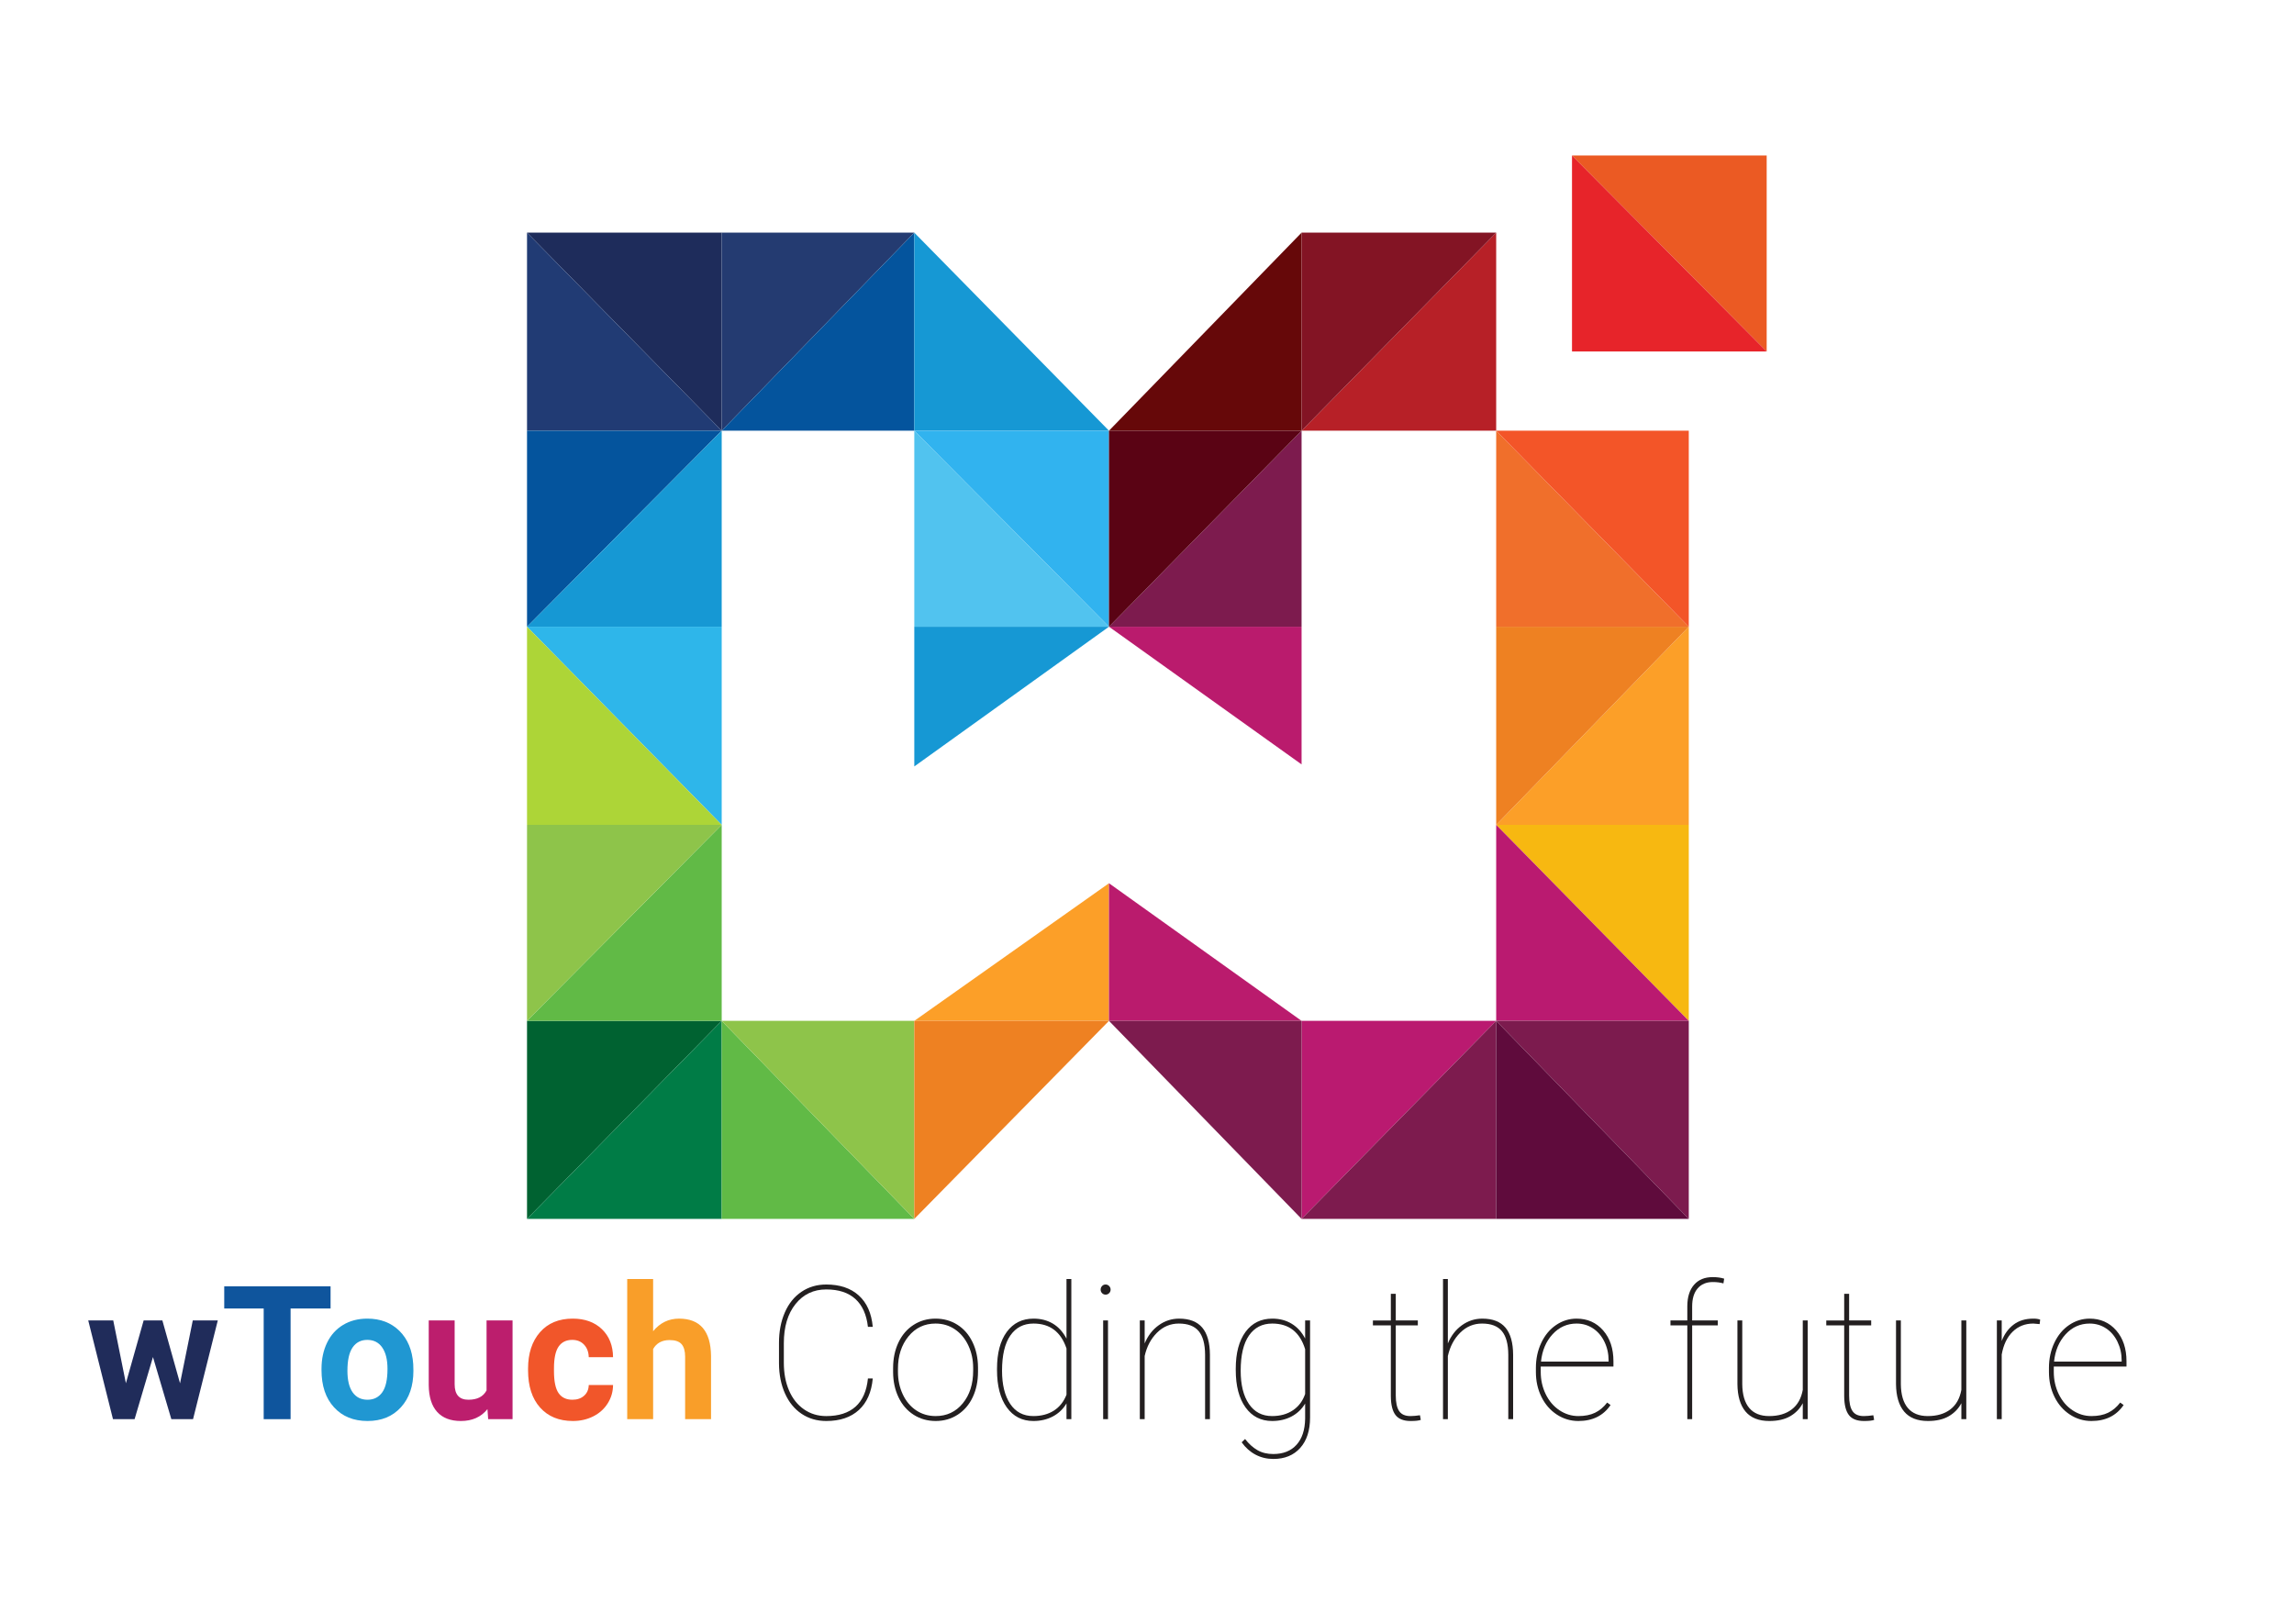 <?xml version="1.0" encoding="UTF-8" standalone="no"?><!DOCTYPE svg PUBLIC "-//W3C//DTD SVG 1.1//EN" "http://www.w3.org/Graphics/SVG/1.1/DTD/svg11.dtd"><svg width="100%" height="100%" viewBox="0 0 842 596" version="1.1" xmlns="http://www.w3.org/2000/svg" xmlns:xlink="http://www.w3.org/1999/xlink" xml:space="preserve" xmlns:serif="http://www.serif.com/" style="fill-rule:evenodd;clip-rule:evenodd;stroke-linejoin:round;stroke-miterlimit:2;"><path d="M264.896,85.398l0,72.703l-71.458,-72.703l71.458,0Z" style="fill:#1e2c5b;fill-rule:nonzero;"/><path d="M264.896,85.398l70.691,0l-70.691,72.703l0,-72.703Z" style="fill:#243b71;fill-rule:nonzero;"/><path d="M193.438,158.101l-0,-72.703l71.458,72.703l-71.458,0Z" style="fill:#213b74;fill-rule:nonzero;"/><path d="M335.587,158.101l-70.691,0l70.691,-72.703l0,72.703Z" style="fill:#04549d;fill-rule:nonzero;"/><path d="M193.438,158.101l71.458,0l-71.458,71.951l-0,-71.951Z" style="fill:#04549d;fill-rule:nonzero;"/><path d="M264.896,230.052l-71.458,-0l71.458,-71.951l0,71.951Z" style="fill:#1698d4;fill-rule:nonzero;"/><path d="M335.587,158.101l0,-72.703l71.458,72.703l-71.458,0Z" style="fill:#1698d4;fill-rule:nonzero;"/><path d="M335.587,230.052l71.458,-0l-71.458,51.294l0,-51.294Z" style="fill:#1698d4;fill-rule:nonzero;"/><path d="M264.896,230.052l0,72.732l-71.458,-72.732l71.458,-0Z" style="fill:#2eb6ea;fill-rule:nonzero;"/><path d="M407.045,158.101l0,71.951l-71.458,-71.951l71.458,0Z" style="fill:#31b3ef;fill-rule:nonzero;"/><path d="M335.587,230.052l0,-71.951l71.458,71.951l-71.458,-0Z" style="fill:#51c3ef;fill-rule:nonzero;"/><path d="M193.438,374.734l71.458,0l-71.458,72.703l-0,-72.703Z" style="fill:#006231;fill-rule:nonzero;"/><path d="M264.896,447.437l-71.458,0l71.458,-72.703l0,72.703Z" style="fill:#007c46;fill-rule:nonzero;"/><path d="M264.896,374.734l-71.458,0l71.458,-71.95l0,71.95Z" style="fill:#61ba46;fill-rule:nonzero;"/><path d="M264.896,447.437l0,-72.703l70.691,72.703l-70.691,0Z" style="fill:#61ba46;fill-rule:nonzero;"/><path d="M193.438,302.784l71.458,-0l-71.458,71.95l-0,-71.95Z" style="fill:#8ec44a;fill-rule:nonzero;"/><path d="M335.587,374.734l0,72.703l-70.691,-72.703l70.691,0Z" style="fill:#8ec44a;fill-rule:nonzero;"/><path d="M193.438,302.784l-0,-72.732l71.458,72.732l-71.458,-0Z" style="fill:#add537;fill-rule:nonzero;"/><path d="M619.857,302.784l0,71.95l-70.691,-71.95l70.691,-0Z" style="fill:#f7b811;fill-rule:nonzero;"/><path d="M407.045,374.734l-71.458,0l71.458,-50.513l0,50.513Z" style="fill:#fc9f28;fill-rule:nonzero;"/><path d="M619.857,302.784l-70.691,-0l70.691,-72.732l0,72.732Z" style="fill:#fc9f28;fill-rule:nonzero;"/><path d="M335.587,374.734l71.458,0l-71.458,72.703l0,-72.703Z" style="fill:#ee8122;fill-rule:nonzero;"/><path d="M549.166,230.052l70.691,-0l-70.691,72.732l0,-72.732Z" style="fill:#ee8122;fill-rule:nonzero;"/><path d="M549.166,230.052l0,-71.951l70.691,71.951l-70.691,-0Z" style="fill:#f06f2b;fill-rule:nonzero;"/><path d="M648.452,57.075l-0,71.951l-71.459,-71.951l71.459,0Z" style="fill:#eb5a23;fill-rule:nonzero;"/><path d="M619.857,158.101l0,71.951l-70.691,-71.951l70.691,0Z" style="fill:#f35528;fill-rule:nonzero;"/><path d="M576.993,129.026l0,-71.951l71.459,71.951l-71.459,-0Z" style="fill:#e7242a;fill-rule:nonzero;"/><path d="M549.166,158.101l-71.43,0l71.43,-72.703l0,72.703Z" style="fill:#b72027;fill-rule:nonzero;"/><path d="M549.166,374.734l0,-71.95l70.691,71.95l-70.691,0Z" style="fill:#ba1a70;fill-rule:nonzero;"/><path d="M477.736,374.734l71.43,0l-71.43,72.703l0,-72.703Z" style="fill:#ba1a70;fill-rule:nonzero;"/><path d="M477.736,230.052l0,50.542l-70.691,-50.542l70.691,-0Z" style="fill:#ba1b6d;fill-rule:nonzero;"/><path d="M407.045,374.734l70.691,0l-70.691,-50.513l0,50.513Z" style="fill:#ba1b6d;fill-rule:nonzero;"/><path d="M477.736,230.052l-70.691,-0l70.691,-71.951l0,71.951Z" style="fill:#7d1b4e;fill-rule:nonzero;"/><path d="M477.736,374.734l0,72.703l-70.691,-72.703l70.691,0Z" style="fill:#7d1b4e;fill-rule:nonzero;"/><path d="M549.166,447.437l-71.43,0l71.43,-72.703l0,72.703Z" style="fill:#7d1b4e;fill-rule:nonzero;"/><path d="M619.857,374.734l0,72.703l-70.691,-72.703l70.691,0Z" style="fill:#7c1b4e;fill-rule:nonzero;"/><path d="M549.166,447.437l0,-72.703l70.691,72.703l-70.691,0Z" style="fill:#5f0b3c;fill-rule:nonzero;"/><path d="M407.045,158.101l70.691,0l-70.691,71.951l0,-71.951Z" style="fill:#5a0314;fill-rule:nonzero;"/><path d="M477.736,158.101l-70.691,0l70.691,-72.703l0,72.703Z" style="fill:#660809;fill-rule:nonzero;"/><path d="M477.736,85.398l71.43,0l-71.43,72.703l0,-72.703Z" style="fill:#831424;fill-rule:nonzero;"/><g><path d="M66.085,507.786l4.672,-23.076l9.181,0l-9.082,36.238l-7.963,-0l-6.746,-22.808l-6.745,22.808l-7.93,-0l-9.082,-36.238l9.18,0l4.64,23.042l6.515,-23.042l6.877,0l6.483,23.076Z" style="fill:#202c5a;fill-rule:nonzero;"/><path d="M121.332,480.323l-14.675,-0l-0,40.625l-9.872,-0l0,-40.625l-14.478,-0l-0,-8.139l39.025,0l0,8.139Z" style="fill:#0f559d;fill-rule:nonzero;"/><path d="M118.009,502.494c-0,-3.595 0.68,-6.799 2.04,-9.612c1.36,-2.813 3.318,-4.99 5.874,-6.531c2.555,-1.54 5.522,-2.311 8.9,-2.311c4.805,0 8.726,1.496 11.764,4.488c3.038,2.992 4.733,7.056 5.084,12.191l0.066,2.478c-0,5.56 -1.525,10.02 -4.574,13.38c-3.049,3.361 -7.141,5.041 -12.274,5.041c-5.133,-0 -9.23,-1.675 -12.29,-5.024c-3.06,-3.349 -4.59,-7.904 -4.59,-13.664l-0,-0.436Zm9.51,0.687c-0,3.444 0.636,6.077 1.908,7.9c1.272,1.822 3.093,2.733 5.462,2.733c2.304,0 4.102,-0.9 5.397,-2.7c1.294,-1.8 1.941,-4.679 1.941,-8.637c0,-3.377 -0.647,-5.993 -1.941,-7.849c-1.295,-1.856 -3.115,-2.784 -5.463,-2.784c-2.325,-0 -4.124,0.922 -5.396,2.767c-1.272,1.845 -1.908,4.702 -1.908,8.57Z" style="fill:#2097d2;fill-rule:nonzero;"/><path d="M178.916,517.264c-2.347,2.903 -5.594,4.354 -9.74,4.354c-3.817,-0 -6.729,-1.117 -8.736,-3.349c-2.007,-2.233 -3.033,-5.504 -3.077,-9.813l0,-23.746l9.51,0l0,23.438c0,3.778 1.689,5.666 5.067,5.666c3.225,0 5.441,-1.14 6.647,-3.42l0,-25.684l9.543,0l-0,36.238l-8.95,-0l-0.264,-3.684Z" style="fill:#bc1e6d;fill-rule:nonzero;"/><path d="M210.11,513.814c1.755,0 3.181,-0.491 4.278,-1.473c1.097,-0.983 1.667,-2.289 1.711,-3.919l8.917,0c-0.022,2.456 -0.68,4.706 -1.974,6.749c-1.294,2.043 -3.066,3.628 -5.314,4.755c-2.249,1.128 -4.733,1.692 -7.453,1.692c-5.089,-0 -9.104,-1.647 -12.043,-4.94c-2.94,-3.294 -4.41,-7.843 -4.41,-13.648l0,-0.636c0,-5.582 1.459,-10.037 4.377,-13.363c2.917,-3.327 6.921,-4.991 12.01,-4.991c4.453,0 8.023,1.29 10.711,3.869c2.687,2.578 4.052,6.011 4.096,10.298l-8.917,0c-0.044,-1.885 -0.614,-3.417 -1.711,-4.595c-1.097,-1.179 -2.545,-1.768 -4.343,-1.768c-2.216,-0 -3.889,0.822 -5.018,2.465c-1.13,1.644 -1.695,4.31 -1.695,8l-0,1.006c-0,3.735 0.559,6.418 1.678,8.051c1.119,1.632 2.819,2.448 5.1,2.448Z" style="fill:#f1562a;fill-rule:nonzero;"/><path d="M239.725,488.662c2.523,-3.081 5.693,-4.622 9.51,-4.622c7.721,0 11.637,4.566 11.747,13.698l-0,23.21l-9.51,-0l0,-22.942c0,-2.076 -0.439,-3.611 -1.316,-4.605c-0.878,-0.993 -2.336,-1.49 -4.377,-1.49c-2.785,-0 -4.804,1.094 -6.054,3.282l-0,25.755l-9.51,-0l0,-51.443l9.51,0l-0,19.157Z" style="fill:#f99e29;fill-rule:nonzero;"/><path d="M320.342,506.011c-0.46,5.024 -2.16,8.881 -5.1,11.571c-2.939,2.691 -6.932,4.036 -11.977,4.036c-3.4,-0 -6.411,-0.877 -9.033,-2.629c-2.621,-1.753 -4.656,-4.243 -6.104,-7.469c-1.447,-3.226 -2.182,-6.916 -2.204,-11.069l-0,-7.535c-0,-4.153 0.713,-7.865 2.139,-11.136c1.425,-3.271 3.46,-5.8 6.103,-7.586c2.644,-1.786 5.677,-2.679 9.099,-2.679c5.001,-0 8.983,1.339 11.944,4.019c2.962,2.679 4.673,6.519 5.133,11.521l-1.776,-0c-0.505,-4.488 -2.041,-7.899 -4.607,-10.232c-2.567,-2.333 -6.131,-3.5 -10.694,-3.5c-4.651,0 -8.408,1.786 -11.27,5.359c-2.863,3.572 -4.294,8.361 -4.294,14.368l-0,7.167c-0,3.84 0.636,7.239 1.908,10.198c1.272,2.958 3.099,5.264 5.479,6.916c2.38,1.652 5.106,2.478 8.177,2.478c4.584,0 8.166,-1.15 10.743,-3.449c2.578,-2.3 4.097,-5.75 4.558,-10.349l1.776,-0Z" style="fill:#231f20;fill-rule:nonzero;"/><path d="M327.812,502.126c-0,-3.461 0.653,-6.57 1.958,-9.328c1.305,-2.757 3.148,-4.906 5.528,-6.447c2.38,-1.54 5.073,-2.311 8.078,-2.311c2.983,0 5.66,0.748 8.029,2.244c2.369,1.496 4.217,3.617 5.544,6.364c1.328,2.746 2.002,5.838 2.024,9.277l0,1.607c0,3.484 -0.647,6.598 -1.941,9.345c-1.295,2.746 -3.132,4.889 -5.512,6.43c-2.38,1.541 -5.073,2.311 -8.078,2.311c-3.006,-0 -5.698,-0.759 -8.078,-2.278c-2.381,-1.518 -4.229,-3.645 -5.545,-6.38c-1.316,-2.735 -1.985,-5.811 -2.007,-9.227l-0,-1.607Zm1.777,1.406c-0,3.015 0.587,5.778 1.76,8.29c1.174,2.511 2.808,4.471 4.903,5.877c2.095,1.407 4.492,2.11 7.19,2.11c4.058,0 7.365,-1.551 9.921,-4.655c2.555,-3.104 3.833,-7.1 3.833,-11.99l0,-1.038c0,-2.97 -0.592,-5.716 -1.777,-8.239c-1.184,-2.523 -2.824,-4.494 -4.919,-5.911c-2.095,-1.418 -4.47,-2.127 -7.124,-2.127c-4.058,-0 -7.371,1.574 -9.937,4.722c-2.567,3.148 -3.85,7.112 -3.85,11.89l-0,1.071Z" style="fill:#231f20;fill-rule:nonzero;"/><path d="M365.949,502.461c-0,-5.783 1.195,-10.299 3.587,-13.548c2.391,-3.248 5.67,-4.873 9.838,-4.873c2.676,0 5.04,0.614 7.091,1.842c2.051,1.228 3.713,3.059 4.985,5.493l0,-21.87l1.777,0l0,51.443l-1.777,-0l0,-5.794c-1.206,2.054 -2.862,3.645 -4.968,4.772c-2.106,1.128 -4.497,1.692 -7.174,1.692c-4.124,-0 -7.381,-1.664 -9.772,-4.99c-2.392,-3.327 -3.587,-7.893 -3.587,-13.698l-0,-0.469Zm1.843,0.703c-0,5.135 0.998,9.193 2.994,12.174c1.996,2.981 4.826,4.471 8.489,4.471c2.94,0 5.452,-0.664 7.536,-1.992c2.084,-1.329 3.63,-3.277 4.639,-5.845l0,-16.98c-2.04,-6.095 -6.076,-9.143 -12.109,-9.143c-3.641,-0 -6.477,1.462 -8.506,4.387c-2.029,2.925 -3.043,7.234 -3.043,12.928Z" style="fill:#231f20;fill-rule:nonzero;"/><path d="M406.685,520.948l-1.776,-0l-0,-36.238l1.776,0l0,36.238Zm-2.698,-47.558c0,-0.513 0.176,-0.954 0.527,-1.323c0.351,-0.368 0.778,-0.552 1.283,-0.552c0.505,-0 0.938,0.184 1.3,0.552c0.362,0.369 0.543,0.81 0.543,1.323c-0,0.514 -0.181,0.949 -0.543,1.306c-0.362,0.357 -0.795,0.536 -1.3,0.536c-0.505,0 -0.932,-0.179 -1.283,-0.536c-0.351,-0.357 -0.527,-0.792 -0.527,-1.306Z" style="fill:#231f20;fill-rule:nonzero;"/><path d="M420.144,493.15c1.162,-2.813 2.873,-5.035 5.133,-6.665c2.259,-1.63 4.76,-2.445 7.502,-2.445c3.817,0 6.652,1.1 8.506,3.299c1.854,2.2 2.792,5.521 2.814,9.964l-0,23.645l-1.777,-0l-0,-23.689c-0.022,-3.882 -0.801,-6.754 -2.337,-8.616c-1.535,-1.863 -3.97,-2.794 -7.305,-2.794c-3.071,-0 -5.731,1.11 -7.979,3.329c-2.249,2.22 -3.768,5.08 -4.557,8.582l-0,23.188l-1.777,-0l-0,-36.238l1.777,0l-0,8.44Z" style="fill:#231f20;fill-rule:nonzero;"/><path d="M453.575,502.461c0,-5.783 1.196,-10.299 3.587,-13.548c2.391,-3.248 5.67,-4.873 9.838,-4.873c2.655,0 5.013,0.62 7.075,1.859c2.062,1.239 3.718,3.053 4.969,5.443l-0,-6.632l1.81,0l-0,35.602c-0,4.778 -1.207,8.512 -3.62,11.203c-2.413,2.69 -5.693,4.035 -9.839,4.035c-2.391,0 -4.579,-0.526 -6.564,-1.578c-1.986,-1.052 -3.68,-2.563 -5.084,-4.532l1.25,-1.209c1.382,1.781 2.896,3.145 4.541,4.091c1.645,0.947 3.576,1.42 5.792,1.42c3.663,-0 6.515,-1.131 8.555,-3.394c2.04,-2.262 3.093,-5.454 3.159,-9.577l-0,-5.55c-1.229,2.054 -2.89,3.634 -4.985,4.739c-2.095,1.105 -4.47,1.658 -7.124,1.658c-4.124,-0 -7.382,-1.664 -9.773,-4.99c-2.391,-3.327 -3.587,-7.893 -3.587,-13.698l0,-0.469Zm1.81,0.703c-0,5.18 1.009,9.249 3.027,12.208c2.018,2.958 4.848,4.437 8.49,4.437c3.005,0 5.561,-0.709 7.667,-2.126c2.106,-1.418 3.597,-3.411 4.475,-5.979l-0,-16.444c-1.931,-6.274 -5.956,-9.411 -12.076,-9.411c-3.664,-0 -6.51,1.462 -8.539,4.387c-2.029,2.925 -3.044,7.234 -3.044,12.928Z" style="fill:#231f20;fill-rule:nonzero;"/><path d="M512.311,474.931l-0,9.779l8.094,0l0,1.809l-8.094,-0l-0,25.747c-0,2.57 0.411,4.47 1.234,5.699c0.822,1.23 2.199,1.844 4.129,1.844c0.966,0 2.139,-0.1 3.521,-0.301l0.296,1.708c-0.724,0.268 -1.963,0.402 -3.718,0.402c-2.588,-0 -4.442,-0.732 -5.561,-2.196c-1.119,-1.464 -1.689,-3.771 -1.711,-6.923l0,-25.98l-6.581,-0l-0,-1.809l6.581,0l0,-9.779l1.81,-0Z" style="fill:#231f20;fill-rule:nonzero;"/><path d="M531.429,493.15c1.162,-2.813 2.873,-5.035 5.133,-6.665c2.259,-1.63 4.76,-2.445 7.502,-2.445c3.817,0 6.653,1.1 8.506,3.299c1.854,2.2 2.792,5.521 2.814,9.964l-0,23.645l-1.777,-0l-0,-23.689c-0.022,-3.882 -0.801,-6.754 -2.337,-8.616c-1.535,-1.863 -3.97,-2.794 -7.304,-2.794c-3.072,-0 -5.731,1.11 -7.98,3.329c-2.248,2.22 -3.768,5.08 -4.557,8.582l-0,23.188l-1.777,-0l-0,-51.443l1.777,0l-0,23.645Z" style="fill:#231f20;fill-rule:nonzero;"/><path d="M579.338,521.618c-2.873,-0 -5.511,-0.787 -7.913,-2.361c-2.402,-1.574 -4.283,-3.735 -5.643,-6.481c-1.36,-2.746 -2.041,-5.794 -2.041,-9.143l0,-1.507c0,-3.349 0.659,-6.419 1.975,-9.21c1.316,-2.791 3.126,-4.968 5.429,-6.531c2.303,-1.563 4.815,-2.345 7.535,-2.345c3.971,0 7.218,1.44 9.74,4.321c2.523,2.88 3.784,6.665 3.784,11.353l0,1.909l-26.686,0l0,1.973c0,2.942 0.609,5.666 1.827,8.173c1.217,2.508 2.895,4.474 5.034,5.901c2.139,1.426 4.459,2.139 6.959,2.139c2.392,0 4.426,-0.404 6.104,-1.214c1.679,-0.81 3.165,-2.057 4.459,-3.742l1.25,0.904c-2.654,3.907 -6.592,5.861 -11.813,5.861Zm-0.658,-35.769c-3.466,-0 -6.405,1.312 -8.818,3.935c-2.413,2.624 -3.828,5.967 -4.245,10.031l24.811,-0l-0,-0.436c-0,-2.456 -0.511,-4.739 -1.531,-6.849c-1.02,-2.11 -2.424,-3.751 -4.211,-4.923c-1.788,-1.172 -3.79,-1.758 -6.006,-1.758Z" style="fill:#231f20;fill-rule:nonzero;"/><path d="M619.318,520.948l0,-34.429l-6.186,-0l0,-1.809l6.186,0l0,-5.291c0.022,-3.35 0.85,-5.956 2.485,-7.821c1.634,-1.864 3.91,-2.796 6.827,-2.796c1.624,-0 3.028,0.19 4.212,0.569l-0.263,1.742c-1.141,-0.335 -2.446,-0.503 -3.916,-0.503c-2.347,0 -4.195,0.776 -5.544,2.328c-1.349,1.552 -2.024,3.757 -2.024,6.614l0,5.158l9.411,0l-0,1.809l-9.411,-0l0,34.429l-1.777,-0Z" style="fill:#231f20;fill-rule:nonzero;"/><path d="M661.7,520.948l-0,-5.861c-1.053,2.009 -2.589,3.6 -4.607,4.773c-2.018,1.172 -4.574,1.758 -7.667,1.758c-3.882,-0 -6.795,-1.156 -8.736,-3.467c-1.941,-2.31 -2.934,-5.676 -2.978,-10.097l0,-23.344l1.777,0l0,23.411c0.044,3.84 0.899,6.748 2.567,8.724c1.667,1.976 4.102,2.964 7.305,2.964c3.4,0 6.164,-0.815 8.292,-2.445c2.127,-1.63 3.477,-4.019 4.047,-7.167l-0,-25.487l1.81,0l-0,36.238l-1.81,-0Z" style="fill:#231f20;fill-rule:nonzero;"/><path d="M678.712,474.931l-0,9.779l8.095,0l-0,1.809l-8.095,-0l-0,25.747c-0,2.57 0.411,4.47 1.234,5.699c0.822,1.23 2.199,1.844 4.129,1.844c0.966,0 2.139,-0.1 3.521,-0.301l0.296,1.708c-0.724,0.268 -1.963,0.402 -3.718,0.402c-2.588,-0 -4.442,-0.732 -5.561,-2.196c-1.119,-1.464 -1.689,-3.771 -1.711,-6.923l0,-25.98l-6.581,-0l0,-1.809l6.581,0l0,-9.779l1.81,-0Z" style="fill:#231f20;fill-rule:nonzero;"/><path d="M719.909,520.948l0,-5.861c-1.053,2.009 -2.588,3.6 -4.607,4.773c-2.018,1.172 -4.573,1.758 -7.667,1.758c-3.882,-0 -6.794,-1.156 -8.736,-3.467c-1.941,-2.31 -2.934,-5.676 -2.978,-10.097l0,-23.344l1.777,0l0,23.411c0.044,3.84 0.9,6.748 2.567,8.724c1.667,1.976 4.102,2.964 7.305,2.964c3.4,0 6.164,-0.815 8.292,-2.445c2.128,-1.63 3.477,-4.019 4.047,-7.167l0,-25.487l1.81,0l-0,36.238l-1.81,-0Z" style="fill:#231f20;fill-rule:nonzero;"/><path d="M748.635,486.05l-2.303,-0.201c-3.027,-0 -5.561,0.998 -7.601,2.995c-2.04,1.996 -3.378,4.79 -4.015,8.381l0,23.723l-1.777,-0l0,-36.238l1.777,0l0,7.536c0.966,-2.523 2.413,-4.522 4.344,-5.995c1.93,-1.474 4.354,-2.211 7.272,-2.211c1.031,0 1.864,0.125 2.501,0.376l-0.198,1.634Z" style="fill:#231f20;fill-rule:nonzero;"/><path d="M767.654,521.618c-2.873,-0 -5.511,-0.787 -7.913,-2.361c-2.402,-1.574 -4.283,-3.735 -5.644,-6.481c-1.36,-2.746 -2.04,-5.794 -2.04,-9.143l0,-1.507c0,-3.349 0.658,-6.419 1.975,-9.21c1.316,-2.791 3.126,-4.968 5.429,-6.531c2.303,-1.563 4.815,-2.345 7.535,-2.345c3.971,0 7.217,1.44 9.74,4.321c2.523,2.88 3.784,6.665 3.784,11.353l0,1.909l-26.686,0l0,1.973c0,2.942 0.609,5.666 1.826,8.173c1.218,2.508 2.896,4.474 5.035,5.901c2.139,1.426 4.459,2.139 6.959,2.139c2.391,0 4.426,-0.404 6.104,-1.214c1.678,-0.81 3.165,-2.057 4.459,-3.742l1.25,0.904c-2.654,3.907 -6.592,5.861 -11.813,5.861Zm-0.658,-35.769c-3.466,-0 -6.405,1.312 -8.818,3.935c-2.413,2.624 -3.828,5.967 -4.245,10.031l24.81,-0l0,-0.436c0,-2.456 -0.51,-4.739 -1.53,-6.849c-1.02,-2.11 -2.424,-3.751 -4.212,-4.923c-1.787,-1.172 -3.789,-1.758 -6.005,-1.758Z" style="fill:#231f20;fill-rule:nonzero;"/></g></svg>